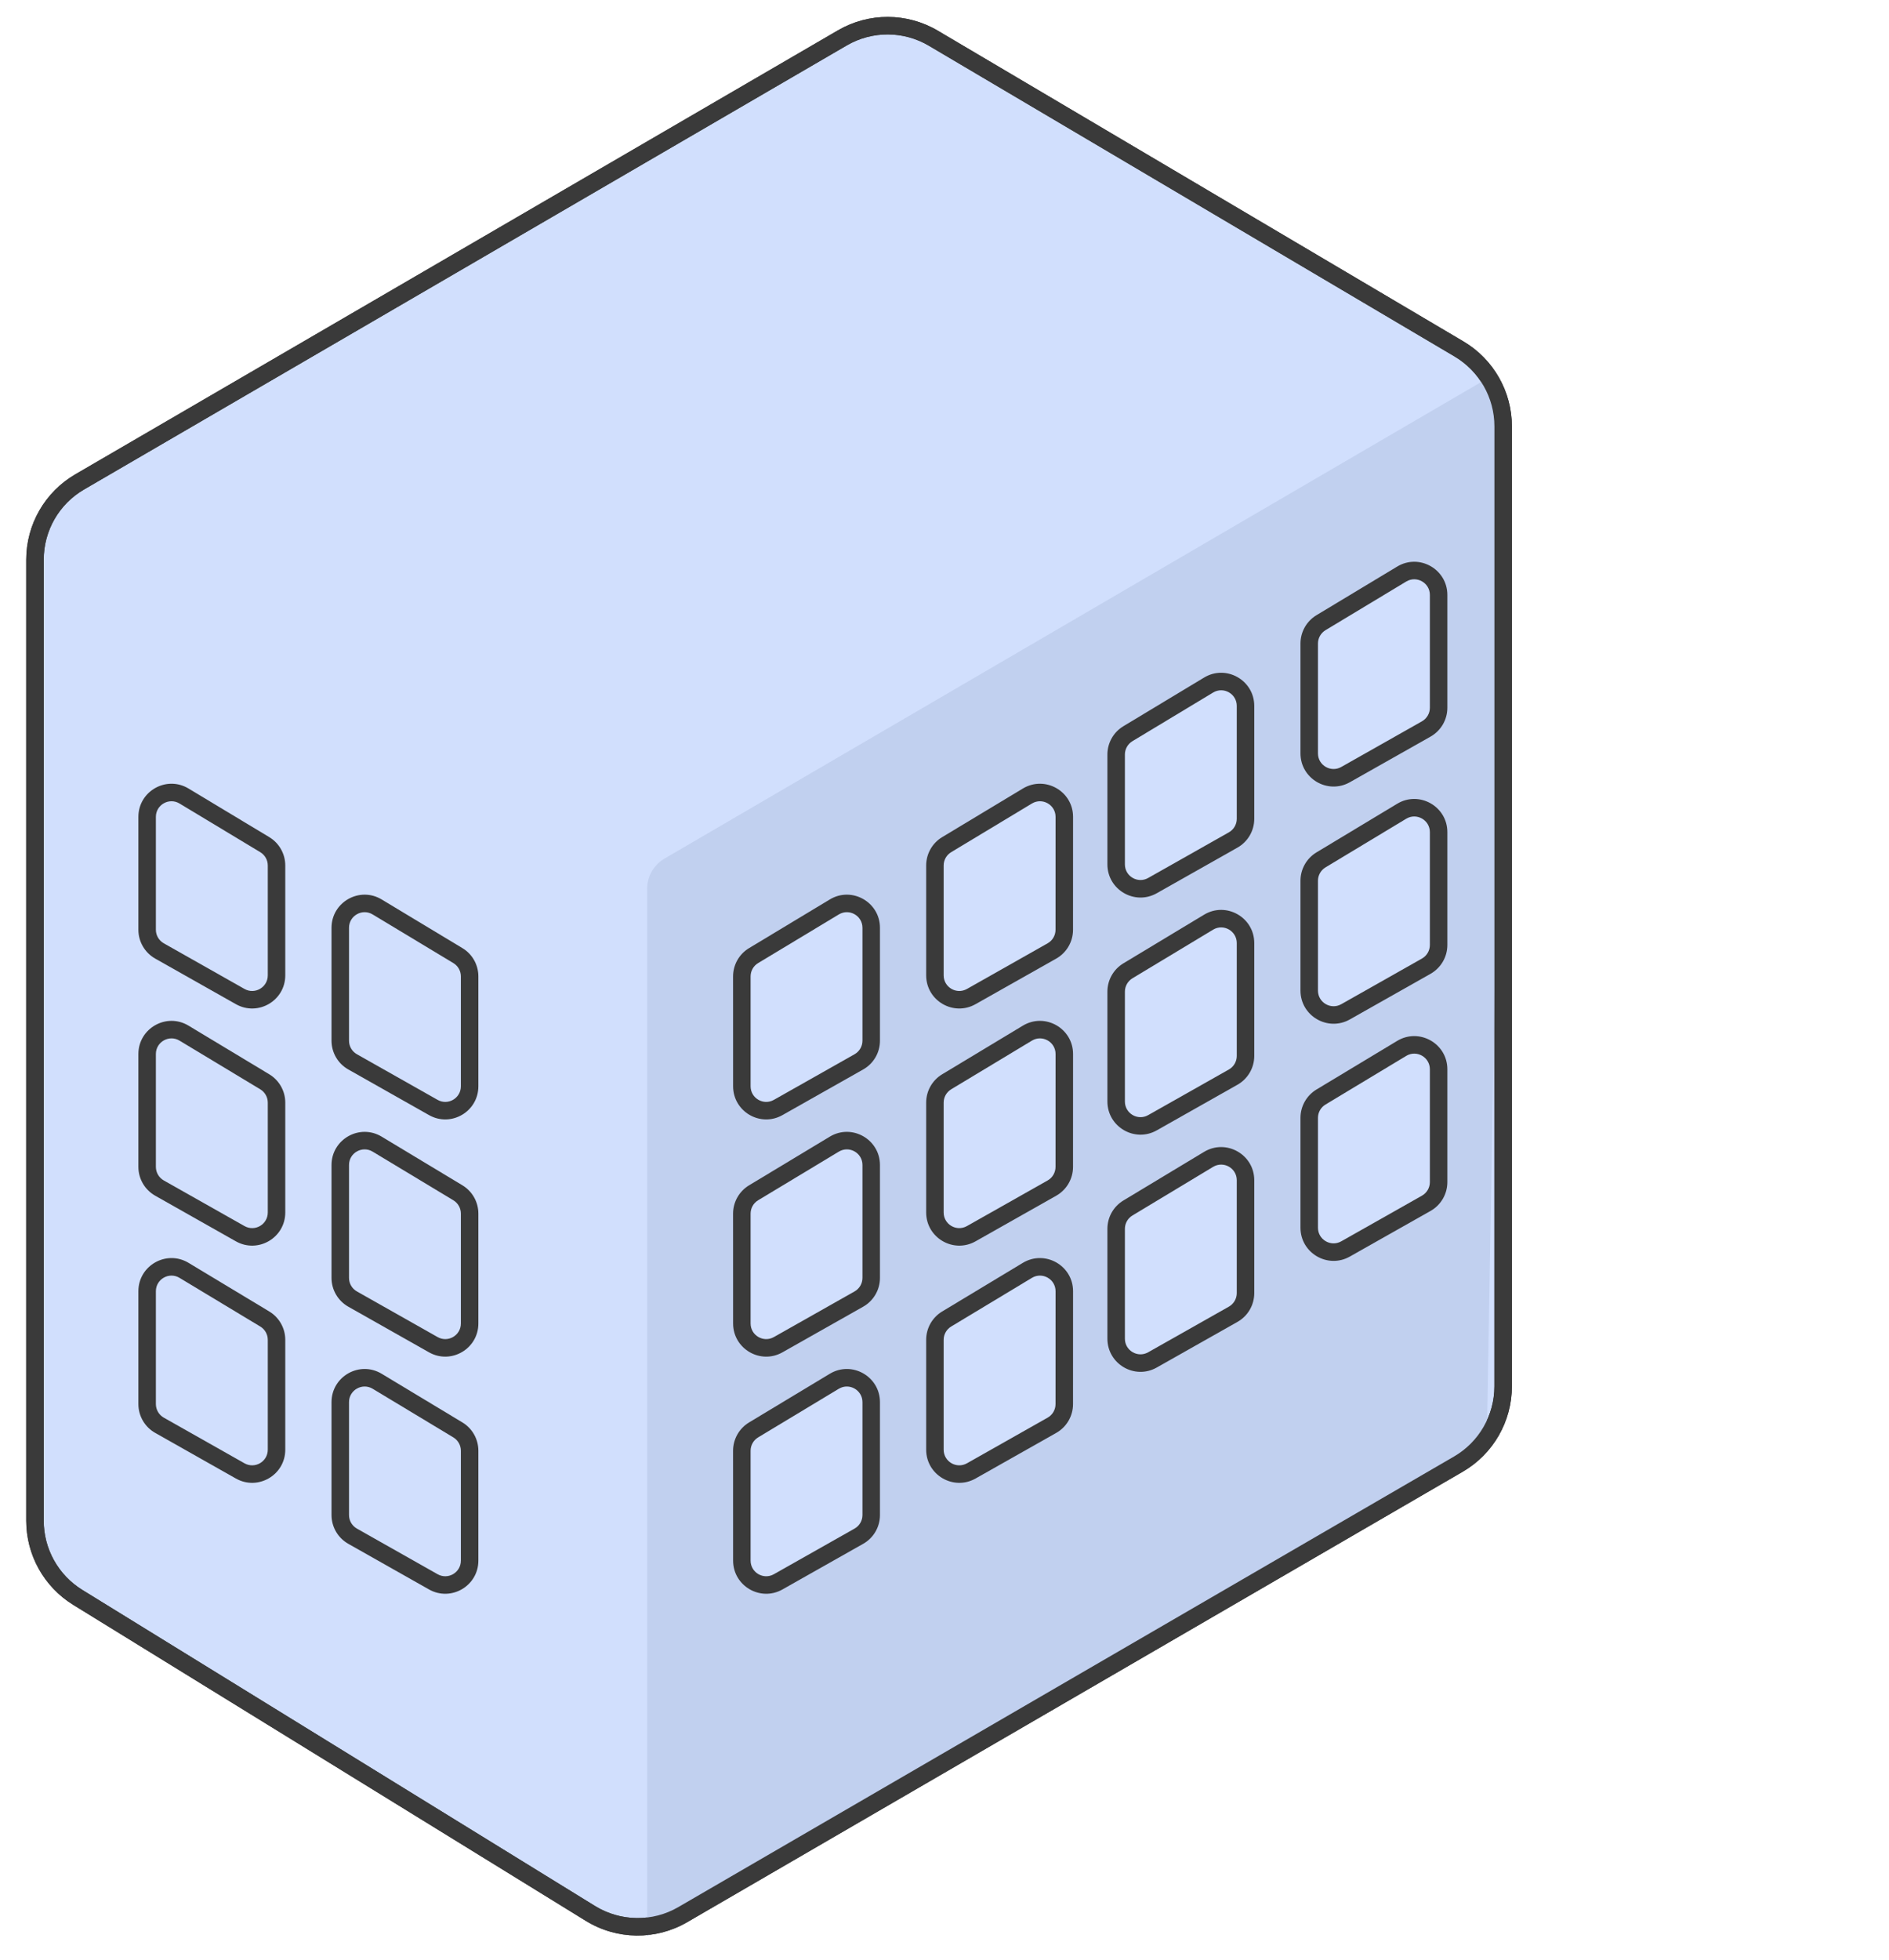<svg width="54" height="56" viewBox="0 0 54 56" fill="none" xmlns="http://www.w3.org/2000/svg">
<path d="M1 43.457V15.993C1 15.078 1.487 14.231 2.278 13.771L24.079 1.083C24.884 0.615 25.879 0.618 26.68 1.092L41.707 9.971C42.49 10.433 42.97 11.275 42.97 12.184V39.615C42.97 40.532 42.482 41.379 41.69 41.839L19.518 54.713C18.699 55.188 17.684 55.175 16.878 54.678L2.222 45.646C1.463 45.178 1 44.349 1 43.457Z" fill="#D1DFFD"/>
<path fill-rule="evenodd" clip-rule="evenodd" d="M23.954 0.867C24.837 0.353 25.928 0.357 26.808 0.876L41.834 9.756C42.693 10.263 43.22 11.187 43.22 12.184V39.615C43.22 40.621 42.685 41.55 41.816 42.055L19.643 54.929C18.745 55.451 17.632 55.436 16.747 54.891L2.091 45.859C1.258 45.345 0.75 44.436 0.75 43.457V15.993C0.75 14.989 1.284 14.06 2.152 13.555L23.954 0.867ZM26.553 1.307C25.83 0.879 24.932 0.876 24.205 1.299L2.404 13.987C1.689 14.402 1.25 15.166 1.25 15.993V43.457C1.25 44.263 1.668 45.01 2.353 45.433L17.009 54.465C17.737 54.914 18.653 54.926 19.392 54.496L41.564 41.622C42.28 41.207 42.72 40.442 42.72 39.615V12.184C42.72 11.363 42.286 10.604 41.58 10.186L26.553 1.307Z" fill="#3A3A3A"/>
<path d="M18.5 25.399V55.325L42.5 41.325L43 12.325V11.325L42.5 10.825L18.996 24.535C18.689 24.714 18.5 25.043 18.5 25.399Z" fill="#C1D0EF"/>
<path fill-rule="evenodd" clip-rule="evenodd" d="M23.954 0.867C24.837 0.353 25.928 0.357 26.808 0.876L41.834 9.756C42.693 10.263 43.22 11.187 43.22 12.184V39.615C43.22 40.621 42.685 41.55 41.816 42.055L19.643 54.929C18.745 55.451 17.632 55.436 16.747 54.891L2.091 45.859C1.258 45.345 0.75 44.436 0.75 43.457V15.993C0.75 14.989 1.284 14.06 2.152 13.555L23.954 0.867ZM26.553 1.307C25.83 0.879 24.932 0.876 24.205 1.299L2.404 13.987C1.689 14.402 1.25 15.166 1.25 15.993V43.457C1.25 44.263 1.668 45.01 2.353 45.433L17.009 54.465C17.737 54.914 18.653 54.926 19.392 54.496L41.564 41.622C42.28 41.207 42.72 40.442 42.72 39.615V12.184C42.72 11.363 42.286 10.604 41.58 10.186L26.553 1.307Z" fill="#3A3A3A"/>
<path d="M21.206 31.041L21.206 27.902C21.206 27.658 21.334 27.432 21.542 27.307L23.849 25.917C24.313 25.637 24.905 25.972 24.905 26.513L24.904 29.739C24.904 29.989 24.769 30.221 24.551 30.344L22.244 31.648C21.781 31.91 21.206 31.574 21.206 31.041Z" fill="#D1DFFD"/>
<path fill-rule="evenodd" clip-rule="evenodd" d="M24.655 26.513C24.655 26.166 24.276 25.952 23.979 26.131L21.672 27.521C21.538 27.601 21.457 27.746 21.457 27.902L21.457 31.042C21.457 31.383 21.825 31.598 22.122 31.43L24.429 30.126C24.569 30.047 24.655 29.899 24.655 29.738L24.655 26.513ZM23.721 25.703C24.351 25.323 25.155 25.777 25.155 26.513L25.155 29.739C25.155 30.08 24.972 30.394 24.675 30.561L22.368 31.865C21.738 32.222 20.957 31.766 20.957 31.041L20.956 27.902C20.956 27.57 21.13 27.263 21.414 27.093L23.721 25.703Z" fill="#3A3A3A"/>
<path d="M13.425 31.041L13.425 27.902C13.425 27.658 13.297 27.432 13.088 27.307L10.781 25.917C10.318 25.637 9.726 25.972 9.726 26.513L9.727 29.739C9.727 29.989 9.861 30.221 10.08 30.344L12.386 31.648C12.85 31.91 13.425 31.574 13.425 31.041Z" fill="#D1DFFD"/>
<path fill-rule="evenodd" clip-rule="evenodd" d="M9.977 26.513C9.977 26.166 10.356 25.952 10.653 26.131L12.96 27.521C13.094 27.601 13.175 27.746 13.175 27.902L13.175 31.042C13.175 31.383 12.807 31.598 12.51 31.43L10.203 30.126C10.063 30.047 9.977 29.899 9.977 29.738L9.977 26.513ZM10.911 25.703C10.281 25.323 9.477 25.777 9.477 26.513L9.477 29.739C9.477 30.08 9.66 30.394 9.957 30.561L12.264 31.865C12.894 32.222 13.675 31.766 13.675 31.041L13.675 27.902C13.675 27.57 13.502 27.263 13.218 27.093L10.911 25.703Z" fill="#3A3A3A"/>
<path d="M21.206 37.82L21.206 34.68C21.206 34.437 21.334 34.211 21.542 34.085L23.849 32.695C24.313 32.416 24.905 32.75 24.905 33.291L24.904 36.517C24.904 36.768 24.769 36.999 24.551 37.122L22.244 38.426C21.781 38.688 21.206 38.353 21.206 37.82Z" fill="#D1DFFD"/>
<path fill-rule="evenodd" clip-rule="evenodd" d="M24.655 33.291C24.655 32.944 24.276 32.73 23.979 32.909L21.672 34.299C21.538 34.38 21.457 34.524 21.457 34.681L21.457 37.82C21.457 38.161 21.825 38.376 22.122 38.208L24.429 36.904C24.569 36.825 24.655 36.677 24.655 36.517L24.655 33.291ZM23.721 32.481C24.351 32.101 25.155 32.556 25.155 33.292L25.155 36.517C25.155 36.858 24.972 37.172 24.675 37.34L22.368 38.644C21.738 39 20.957 38.544 20.957 37.82L20.956 34.68C20.956 34.349 21.13 34.042 21.414 33.871L23.721 32.481Z" fill="#3A3A3A"/>
<path d="M13.425 37.82L13.425 34.68C13.425 34.437 13.297 34.211 13.088 34.085L10.781 32.695C10.318 32.416 9.726 32.75 9.726 33.291L9.727 36.517C9.727 36.768 9.861 36.999 10.08 37.122L12.386 38.426C12.85 38.688 13.425 38.353 13.425 37.82Z" fill="#D1DFFD"/>
<path fill-rule="evenodd" clip-rule="evenodd" d="M9.977 33.291C9.977 32.944 10.356 32.73 10.653 32.909L12.96 34.299C13.094 34.38 13.175 34.524 13.175 34.681L13.175 37.82C13.175 38.161 12.807 38.376 12.51 38.208L10.203 36.904C10.063 36.825 9.977 36.677 9.977 36.517L9.977 33.291ZM10.911 32.481C10.281 32.101 9.477 32.556 9.477 33.292L9.477 36.517C9.477 36.858 9.66 37.172 9.957 37.34L12.264 38.644C12.894 39 13.675 38.544 13.675 37.82L13.675 34.68C13.675 34.349 13.502 34.042 13.218 33.871L10.911 32.481Z" fill="#3A3A3A"/>
<path d="M21.206 44.596L21.206 41.457C21.206 41.213 21.334 40.987 21.542 40.861L23.849 39.471C24.313 39.192 24.905 39.526 24.905 40.068L24.904 43.293C24.904 43.544 24.769 43.775 24.551 43.898L22.244 45.202C21.781 45.465 21.206 45.129 21.206 44.596Z" fill="#D1DFFD"/>
<path fill-rule="evenodd" clip-rule="evenodd" d="M24.655 40.068C24.655 39.721 24.276 39.507 23.979 39.685L21.672 41.075C21.538 41.156 21.457 41.301 21.457 41.457L21.457 44.596C21.457 44.938 21.825 45.153 22.122 44.985L24.429 43.681C24.569 43.602 24.655 43.454 24.655 43.293L24.655 40.068ZM23.721 39.257C24.351 38.877 25.155 39.332 25.155 40.068L25.155 43.294C25.155 43.634 24.972 43.949 24.675 44.116L22.368 45.42C21.738 45.776 20.957 45.32 20.957 44.596L20.956 41.457C20.956 41.125 21.13 40.818 21.414 40.647L23.721 39.257Z" fill="#3A3A3A"/>
<path d="M13.425 44.596L13.425 41.457C13.425 41.213 13.297 40.987 13.088 40.861L10.781 39.471C10.318 39.192 9.726 39.526 9.726 40.068L9.727 43.293C9.727 43.544 9.861 43.775 10.08 43.898L12.386 45.202C12.85 45.465 13.425 45.129 13.425 44.596Z" fill="#D1DFFD"/>
<path fill-rule="evenodd" clip-rule="evenodd" d="M9.977 40.068C9.977 39.721 10.356 39.507 10.653 39.685L12.96 41.075C13.094 41.156 13.175 41.301 13.175 41.457L13.175 44.596C13.175 44.938 12.807 45.153 12.51 44.985L10.203 43.681C10.063 43.602 9.977 43.454 9.977 43.293L9.977 40.068ZM10.911 39.257C10.281 38.877 9.477 39.332 9.477 40.068L9.477 43.294C9.477 43.634 9.66 43.949 9.957 44.116L12.264 45.42C12.894 45.776 13.675 45.32 13.675 44.596L13.675 41.457C13.675 41.125 13.502 40.818 13.218 40.647L10.911 39.257Z" fill="#3A3A3A"/>
<path d="M31.906 24.701L31.906 21.561C31.906 21.317 32.034 21.092 32.242 20.966L34.55 19.576C35.013 19.296 35.605 19.631 35.605 20.172L35.605 23.398C35.605 23.648 35.47 23.88 35.252 24.003L32.945 25.307C32.481 25.569 31.906 25.234 31.906 24.701Z" fill="#D1DFFD"/>
<path fill-rule="evenodd" clip-rule="evenodd" d="M35.355 20.172C35.355 19.825 34.977 19.611 34.679 19.79L32.372 21.18C32.239 21.261 32.157 21.405 32.157 21.561L32.157 24.701C32.157 25.042 32.525 25.257 32.822 25.089L35.129 23.785C35.269 23.706 35.355 23.558 35.355 23.398L35.355 20.172ZM34.421 19.362C35.051 18.982 35.855 19.436 35.855 20.173L35.855 23.398C35.855 23.739 35.672 24.053 35.375 24.221L33.068 25.525C32.438 25.881 31.657 25.425 31.657 24.701L31.657 21.561C31.657 21.23 31.83 20.923 32.114 20.752L34.421 19.362Z" fill="#3A3A3A"/>
<path d="M31.906 31.477L31.906 28.338C31.906 28.094 32.034 27.868 32.242 27.742L34.55 26.352C35.013 26.073 35.605 26.407 35.605 26.949L35.605 30.174C35.605 30.425 35.47 30.656 35.252 30.779L32.945 32.083C32.481 32.345 31.906 32.01 31.906 31.477Z" fill="#D1DFFD"/>
<path fill-rule="evenodd" clip-rule="evenodd" d="M35.355 26.949C35.355 26.602 34.977 26.387 34.679 26.566L32.372 27.956C32.239 28.037 32.157 28.182 32.157 28.338L32.157 31.477C32.157 31.819 32.525 32.034 32.822 31.866L35.129 30.562C35.269 30.483 35.355 30.335 35.355 30.174L35.355 26.949ZM34.421 26.138C35.051 25.758 35.855 26.213 35.855 26.949L35.855 30.174C35.855 30.515 35.672 30.829 35.375 30.997L33.068 32.301C32.438 32.657 31.657 32.201 31.657 31.477L31.657 28.337C31.657 28.006 31.83 27.699 32.114 27.528L34.421 26.138Z" fill="#3A3A3A"/>
<path d="M31.907 38.254L31.907 35.115C31.907 34.871 32.035 34.645 32.243 34.52L34.551 33.13C35.014 32.85 35.606 33.184 35.606 33.726L35.605 36.952C35.605 37.202 35.471 37.433 35.252 37.557L32.946 38.861C32.482 39.123 31.907 38.787 31.907 38.254Z" fill="#D1DFFD"/>
<path fill-rule="evenodd" clip-rule="evenodd" d="M35.355 33.726C35.355 33.379 34.977 33.165 34.679 33.344L32.372 34.734C32.239 34.814 32.157 34.959 32.157 35.115L32.157 38.255C32.157 38.596 32.525 38.811 32.822 38.643L35.129 37.339C35.269 37.26 35.355 37.112 35.355 36.951L35.355 33.726ZM34.421 32.915C35.051 32.536 35.855 32.99 35.855 33.726L35.855 36.952C35.855 37.292 35.672 37.607 35.375 37.774L33.068 39.078C32.438 39.435 31.657 38.979 31.657 38.254L31.657 35.115C31.657 34.783 31.83 34.476 32.114 34.305L34.421 32.915Z" fill="#3A3A3A"/>
<path d="M26.726 27.872L26.726 24.732C26.726 24.488 26.853 24.262 27.062 24.137L29.369 22.747C29.833 22.467 30.424 22.802 30.424 23.343L30.424 26.569C30.424 26.819 30.289 27.05 30.071 27.174L27.764 28.478C27.3 28.74 26.726 28.404 26.726 27.872Z" fill="#D1DFFD"/>
<path fill-rule="evenodd" clip-rule="evenodd" d="M30.175 23.343C30.175 22.996 29.796 22.782 29.499 22.961L27.192 24.351C27.058 24.431 26.976 24.576 26.976 24.732L26.976 27.872C26.976 28.213 27.344 28.428 27.642 28.26L29.948 26.956C30.088 26.877 30.174 26.729 30.174 26.569L30.175 23.343ZM29.24 22.533C29.871 22.153 30.675 22.607 30.675 23.343L30.674 26.569C30.674 26.91 30.491 27.224 30.195 27.392L27.888 28.695C27.257 29.052 26.476 28.596 26.476 27.871L26.476 24.732C26.476 24.401 26.649 24.093 26.933 23.922L29.24 22.533Z" fill="#3A3A3A"/>
<path d="M7.905 27.872L7.905 24.732C7.905 24.488 7.778 24.262 7.569 24.137L5.262 22.747C4.798 22.467 4.207 22.802 4.207 23.343L4.207 26.569C4.207 26.819 4.342 27.05 4.56 27.174L6.867 28.478C7.331 28.74 7.905 28.404 7.905 27.872Z" fill="#D1DFFD"/>
<path fill-rule="evenodd" clip-rule="evenodd" d="M4.456 23.343C4.456 22.996 4.835 22.782 5.132 22.961L7.439 24.351C7.573 24.431 7.655 24.576 7.655 24.732L7.655 27.872C7.655 28.213 7.287 28.428 6.989 28.26L4.683 26.956C4.543 26.877 4.456 26.729 4.456 26.569L4.456 23.343ZM5.39 22.533C4.76 22.153 3.956 22.607 3.956 23.343L3.956 26.569C3.956 26.91 4.14 27.224 4.436 27.392L6.743 28.695C7.374 29.052 8.155 28.596 8.155 27.871L8.155 24.732C8.155 24.401 7.981 24.093 7.698 23.922L5.39 22.533Z" fill="#3A3A3A"/>
<path d="M26.726 34.648L26.726 31.509C26.726 31.265 26.853 31.039 27.062 30.913L29.369 29.523C29.833 29.244 30.424 29.578 30.424 30.12L30.424 33.345C30.424 33.596 30.289 33.827 30.071 33.95L27.764 35.254C27.3 35.516 26.726 35.181 26.726 34.648Z" fill="#D1DFFD"/>
<path fill-rule="evenodd" clip-rule="evenodd" d="M30.175 30.119C30.175 29.773 29.796 29.558 29.499 29.737L27.192 31.127C27.058 31.208 26.976 31.352 26.976 31.509L26.976 34.648C26.976 34.99 27.344 35.205 27.642 35.036L29.948 33.733C30.088 33.654 30.174 33.505 30.174 33.345L30.175 30.119ZM29.24 29.309C29.871 28.929 30.675 29.384 30.675 30.12L30.674 33.345C30.674 33.686 30.491 34 30.195 34.168L27.888 35.472C27.257 35.828 26.476 35.372 26.476 34.648L26.476 31.508C26.476 31.177 26.649 30.87 26.933 30.699L29.24 29.309Z" fill="#3A3A3A"/>
<path d="M7.905 34.648L7.905 31.509C7.905 31.265 7.778 31.039 7.569 30.913L5.262 29.523C4.798 29.244 4.207 29.578 4.207 30.12L4.207 33.345C4.207 33.596 4.342 33.827 4.56 33.95L6.867 35.254C7.331 35.516 7.905 35.181 7.905 34.648Z" fill="#D1DFFD"/>
<path fill-rule="evenodd" clip-rule="evenodd" d="M4.456 30.119C4.456 29.773 4.835 29.558 5.132 29.737L7.439 31.127C7.573 31.208 7.655 31.352 7.655 31.509L7.655 34.648C7.655 34.99 7.287 35.205 6.989 35.036L4.683 33.733C4.543 33.654 4.456 33.505 4.456 33.345L4.456 30.119ZM5.39 29.309C4.76 28.929 3.956 29.384 3.956 30.12L3.956 33.345C3.956 33.686 4.14 34 4.436 34.168L6.743 35.472C7.374 35.828 8.155 35.372 8.155 34.648L8.155 31.508C8.155 31.177 7.981 30.87 7.698 30.699L5.39 29.309Z" fill="#3A3A3A"/>
<path d="M26.726 41.426L26.726 38.287C26.726 38.043 26.853 37.817 27.062 37.691L29.369 36.301C29.833 36.022 30.424 36.356 30.424 36.898L30.424 40.123C30.424 40.374 30.289 40.605 30.071 40.728L27.764 42.032C27.3 42.295 26.726 41.959 26.726 41.426Z" fill="#D1DFFD"/>
<path fill-rule="evenodd" clip-rule="evenodd" d="M30.175 36.898C30.175 36.551 29.796 36.337 29.499 36.516L27.192 37.906C27.058 37.986 26.976 38.131 26.976 38.287L26.976 41.426C26.976 41.768 27.344 41.983 27.642 41.815L29.948 40.511C30.088 40.432 30.174 40.284 30.174 40.123L30.175 36.898ZM29.24 36.087C29.871 35.708 30.675 36.162 30.675 36.898L30.674 40.124C30.674 40.464 30.491 40.779 30.195 40.946L27.888 42.25C27.257 42.606 26.476 42.151 26.476 41.426L26.476 38.287C26.476 37.955 26.649 37.648 26.933 37.477L29.24 36.087Z" fill="#3A3A3A"/>
<path d="M7.905 41.426L7.905 38.287C7.905 38.043 7.778 37.817 7.569 37.691L5.262 36.301C4.798 36.022 4.207 36.356 4.207 36.898L4.207 40.123C4.207 40.374 4.342 40.605 4.56 40.728L6.867 42.032C7.331 42.295 7.905 41.959 7.905 41.426Z" fill="#D1DFFD"/>
<path fill-rule="evenodd" clip-rule="evenodd" d="M4.456 36.898C4.456 36.551 4.835 36.337 5.132 36.516L7.439 37.906C7.573 37.986 7.655 38.131 7.655 38.287L7.655 41.426C7.655 41.768 7.287 41.983 6.989 41.815L4.683 40.511C4.543 40.432 4.456 40.284 4.456 40.123L4.456 36.898ZM5.39 36.087C4.76 35.708 3.956 36.162 3.956 36.898L3.956 40.124C3.956 40.464 4.14 40.779 4.436 40.946L6.743 42.25C7.374 42.606 8.155 42.151 8.155 41.426L8.155 38.287C8.155 37.955 7.981 37.648 7.698 37.477L5.39 36.087Z" fill="#3A3A3A"/>
<path d="M37.427 21.529L37.427 18.389C37.427 18.146 37.554 17.92 37.763 17.794L40.07 16.404C40.534 16.125 41.125 16.459 41.125 17L41.125 20.226C41.125 20.477 40.99 20.708 40.772 20.831L38.465 22.135C38.001 22.397 37.427 22.062 37.427 21.529Z" fill="#D1DFFD"/>
<path fill-rule="evenodd" clip-rule="evenodd" d="M40.875 17C40.875 16.653 40.496 16.439 40.199 16.618L37.892 18.008C37.758 18.089 37.676 18.233 37.676 18.39L37.676 21.529C37.676 21.87 38.044 22.085 38.342 21.917L40.648 20.613C40.788 20.534 40.875 20.386 40.875 20.226L40.875 17ZM39.941 16.19C40.571 15.81 41.375 16.265 41.375 17.001L41.375 20.226C41.375 20.567 41.191 20.881 40.895 21.049L38.588 22.353C37.958 22.709 37.176 22.253 37.176 21.529L37.176 18.389C37.176 18.058 37.35 17.751 37.633 17.58L39.941 16.19Z" fill="#3A3A3A"/>
<path d="M37.427 28.307L37.427 25.168C37.427 24.924 37.554 24.698 37.763 24.572L40.07 23.182C40.534 22.903 41.125 23.237 41.125 23.779L41.125 27.004C41.125 27.255 40.99 27.486 40.772 27.609L38.465 28.913C38.001 29.175 37.427 28.84 37.427 28.307Z" fill="#D1DFFD"/>
<path fill-rule="evenodd" clip-rule="evenodd" d="M40.875 23.779C40.875 23.432 40.496 23.217 40.199 23.396L37.892 24.786C37.758 24.867 37.676 25.012 37.676 25.168L37.676 28.307C37.676 28.649 38.044 28.864 38.342 28.696L40.648 27.392C40.788 27.313 40.875 27.165 40.875 27.004L40.875 23.779ZM39.941 22.968C40.571 22.588 41.375 23.043 41.375 23.779L41.375 27.004C41.375 27.345 41.191 27.659 40.895 27.827L38.588 29.131C37.958 29.487 37.176 29.031 37.176 28.307L37.176 25.168C37.176 24.836 37.35 24.529 37.633 24.358L39.941 22.968Z" fill="#3A3A3A"/>
<path d="M37.427 35.084L37.427 31.944C37.427 31.7 37.554 31.474 37.763 31.349L40.07 29.959C40.534 29.679 41.125 30.014 41.125 30.555L41.125 33.781C41.125 34.031 40.99 34.262 40.772 34.386L38.465 35.69C38.001 35.952 37.427 35.616 37.427 35.084Z" fill="#D1DFFD"/>
<path fill-rule="evenodd" clip-rule="evenodd" d="M40.875 30.555C40.875 30.208 40.496 29.994 40.199 30.173L37.892 31.563C37.758 31.643 37.676 31.788 37.676 31.944L37.676 35.084C37.676 35.425 38.044 35.64 38.342 35.472L40.648 34.168C40.788 34.089 40.875 33.941 40.875 33.78L40.875 30.555ZM39.941 29.744C40.571 29.365 41.375 29.819 41.375 30.555L41.375 33.781C41.375 34.121 41.191 34.436 40.895 34.603L38.588 35.907C37.958 36.264 37.176 35.808 37.176 35.083L37.176 31.944C37.176 31.613 37.35 31.305 37.633 31.134L39.941 29.744Z" fill="#3A3A3A"/>
</svg>
